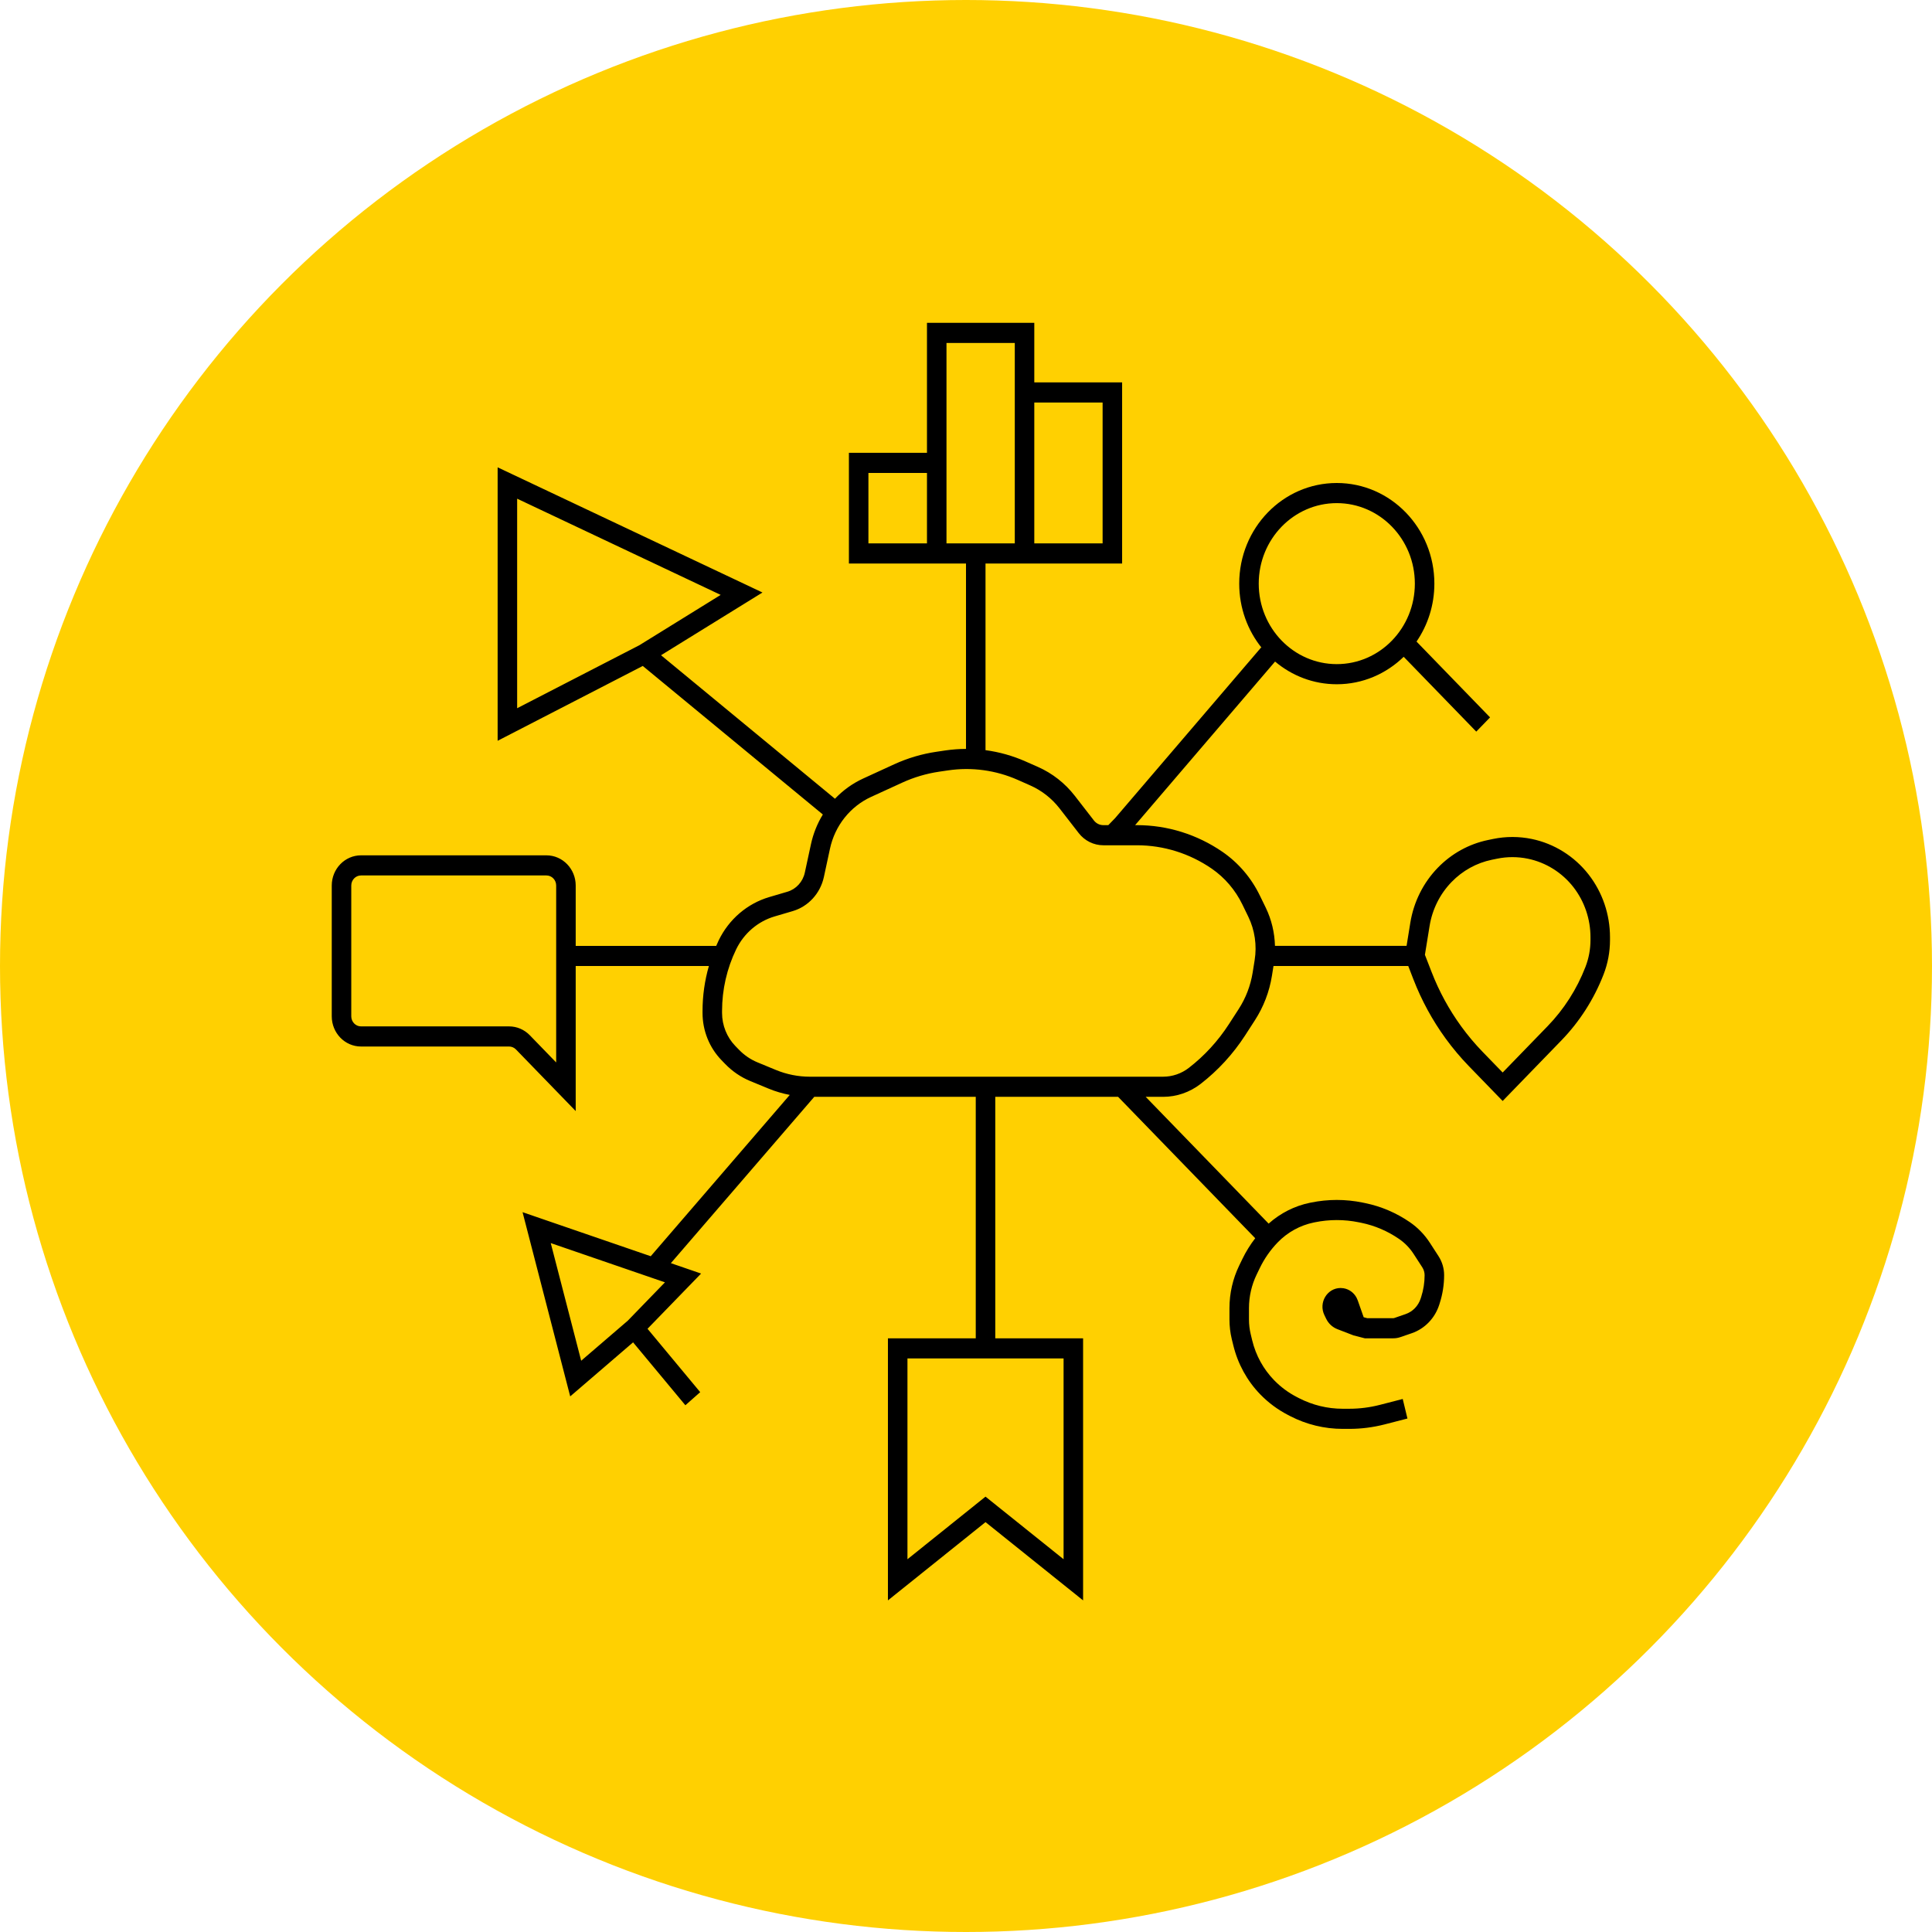 <svg xmlns="http://www.w3.org/2000/svg" width="120" height="120" viewBox="0 0 120 120" fill="none"><circle cx="60" cy="60" r="60" fill="#FFD001"></circle><g clip-path="url(#clip0_163_24)"><path d="M64.242 23.751H69.697V35.001H61.212V46.594C62.062 46.707 62.896 46.94 63.691 47.291L64.471 47.636C65.365 48.031 66.151 48.648 66.759 49.431L67.947 50.964C68.088 51.145 68.301 51.251 68.525 51.251H68.839L69.26 50.817L78.333 40.212L78.37 40.245C77.496 39.162 76.97 37.77 76.97 36.25C76.97 32.798 79.683 30 83.03 30C86.377 30 89.091 32.798 89.091 36.25C89.091 37.59 88.68 38.831 87.983 39.849L92.55 44.558L91.693 45.442L87.186 40.795C86.101 41.85 84.64 42.5 83.03 42.5C81.576 42.5 80.242 41.971 79.197 41.09L70.504 51.251H70.618C72.508 51.251 74.356 51.828 75.929 52.909C76.919 53.59 77.719 54.525 78.251 55.623L78.619 56.379C78.978 57.12 79.168 57.93 79.191 58.75H87.365L87.597 57.316C87.806 56.021 88.403 54.826 89.303 53.898C90.155 53.019 91.241 52.419 92.423 52.175L92.746 52.108C93.534 51.946 94.352 51.947 95.138 52.109C96.529 52.396 97.79 53.182 98.678 54.326C99.534 55.429 100 56.8 100 58.213V58.388C100 59.119 99.865 59.844 99.601 60.524C99.005 62.059 98.113 63.455 96.979 64.624L93.333 68.384L91.23 66.215C90.711 65.68 90.23 65.106 89.789 64.501C88.972 63.377 88.302 62.148 87.796 60.845L87.469 60H79.099L79 60.62C78.841 61.603 78.481 62.54 77.945 63.369L77.339 64.307C76.588 65.468 75.651 66.489 74.568 67.327C73.897 67.845 73.082 68.126 72.244 68.126H71.161L78.797 76.001C79.526 75.35 80.409 74.903 81.359 74.707L81.422 74.695C82.483 74.476 83.577 74.476 84.639 74.695L84.796 74.727C85.787 74.931 86.729 75.334 87.57 75.912C88.062 76.25 88.484 76.686 88.813 77.194L89.351 78.026C89.577 78.375 89.697 78.785 89.697 79.204C89.697 79.799 89.603 80.389 89.421 80.953L89.39 81.051C89.122 81.881 88.49 82.532 87.686 82.809L86.977 83.052C86.837 83.1 86.69 83.125 86.542 83.125H84.774L84.702 83.107L84.062 82.942L84.029 82.928L83.066 82.556C82.763 82.439 82.514 82.208 82.37 81.91L82.261 81.685C81.885 80.91 82.431 80 83.27 80L83.446 80.015C83.79 80.07 84.09 80.287 84.258 80.602L84.331 80.767L84.7 81.816L84.924 81.875H86.542C86.559 81.875 86.577 81.872 86.593 81.867L87.302 81.622C87.745 81.47 88.092 81.112 88.24 80.656L88.272 80.558C88.413 80.121 88.485 79.664 88.485 79.204C88.485 79.032 88.435 78.863 88.343 78.719L87.804 77.887C87.565 77.517 87.257 77.199 86.897 76.952C86.189 76.465 85.395 76.124 84.559 75.952L84.401 75.92C83.496 75.734 82.564 75.734 81.659 75.92L81.597 75.933C80.751 76.107 79.973 76.536 79.363 77.165C78.911 77.632 78.534 78.171 78.248 78.761L78.054 79.163C77.74 79.811 77.576 80.525 77.576 81.249V81.956C77.576 82.266 77.613 82.575 77.686 82.876L77.777 83.254C78.003 84.188 78.472 85.04 79.131 85.72C79.543 86.145 80.019 86.499 80.54 86.768L80.679 86.84C81.522 87.274 82.451 87.5 83.394 87.5H83.81C84.45 87.5 85.088 87.418 85.709 87.258L87.126 86.893L87.419 88.107L86.002 88.472C85.285 88.656 84.549 88.75 83.81 88.75H83.394C82.263 88.75 81.148 88.479 80.137 87.958L79.998 87.885C79.36 87.556 78.778 87.124 78.274 86.604C77.459 85.764 76.881 84.71 76.602 83.557L76.509 83.18C76.412 82.78 76.364 82.368 76.364 81.956V81.249C76.364 80.33 76.571 79.425 76.97 78.603L77.164 78.202C77.386 77.743 77.655 77.31 77.964 76.909L69.447 68.126H61.818V83.126H67.273V99.403L66.295 98.619L61.212 94.542L56.129 98.619L55.151 99.403V83.126H60.606V68.126H50.575L41.669 78.457L42.616 78.783L43.546 79.103L42.853 79.818L40.219 82.533L43.491 86.469L43.03 86.876L42.57 87.283L39.322 83.375L36.146 86.106L35.417 86.732L35.172 85.787L32.747 76.412L32.457 75.29L33.525 75.658L40.418 78.027L49.054 68.007C48.606 67.921 48.165 67.793 47.74 67.617L46.604 67.148C46.021 66.908 45.49 66.547 45.046 66.089L44.815 65.851C44.06 65.072 43.636 64.016 43.636 62.915V62.797C43.636 61.847 43.77 60.905 44.03 60.001H35.758V69.01L32.048 65.184C31.934 65.067 31.78 65.001 31.619 65.001H22.424C21.42 65.001 20.607 64.161 20.606 63.126V55.001C20.606 53.966 21.42 53.126 22.424 53.126H33.939C34.943 53.126 35.758 53.966 35.758 55.001V58.751H44.485C44.536 58.636 44.586 58.518 44.641 58.404C45.276 57.096 46.415 56.121 47.779 55.719L48.903 55.388C49.449 55.227 49.866 54.77 49.989 54.198L50.368 52.445C50.511 51.779 50.764 51.152 51.108 50.59L39.924 41.364L31.786 45.56L30.909 46.012V29.027L31.767 29.432L46.313 36.307L47.358 36.802L46.372 37.412L41.058 40.698L51.861 49.611C52.356 49.09 52.947 48.661 53.61 48.357L55.544 47.469C56.378 47.088 57.259 46.827 58.162 46.694L58.713 46.612C59.141 46.55 59.571 46.517 60 46.516V35.001H52.727V28.126H57.576V20.05H64.242V23.751ZM56.364 96.847L60.84 93.257L61.212 92.959L61.584 93.257L66.061 96.847V84.376H56.364V96.847ZM36.098 84.518L38.991 82.032L41.302 79.648L40.414 79.343L34.208 77.21L36.098 84.518ZM63.214 48.44C61.851 47.837 60.353 47.634 58.885 47.85L58.333 47.931C57.541 48.048 56.768 48.277 56.037 48.612L54.103 49.498C52.806 50.093 51.858 51.287 51.551 52.716L51.173 54.47C50.953 55.489 50.209 56.304 49.235 56.591L48.113 56.921C47.075 57.227 46.208 57.968 45.725 58.964C45.149 60.153 44.848 61.467 44.848 62.797V62.915C44.849 63.684 45.145 64.423 45.672 64.967L45.903 65.205C46.231 65.543 46.624 65.81 47.055 65.987L48.19 66.456C48.862 66.733 49.579 66.876 50.303 66.876H72.244C72.82 66.876 73.38 66.683 73.841 66.327C74.814 65.575 75.656 64.656 76.33 63.613L76.936 62.676C77.377 61.994 77.673 61.222 77.804 60.414L77.928 59.64C78.077 58.719 77.939 57.773 77.534 56.938L77.167 56.182C76.73 55.279 76.071 54.509 75.257 53.949C73.883 53.005 72.269 52.501 70.618 52.501H68.525C67.933 52.501 67.372 52.222 67.002 51.746L65.812 50.212C65.329 49.59 64.703 49.1 63.992 48.785L63.214 48.44ZM94.9 53.336C94.269 53.206 93.614 53.205 92.984 53.335L92.661 53.401C91.713 53.596 90.843 54.077 90.16 54.782C89.438 55.525 88.96 56.483 88.793 57.521L88.504 59.305L88.922 60.381C89.388 61.583 90.006 62.716 90.759 63.751C91.165 64.309 91.609 64.838 92.087 65.331L93.333 66.616L96.122 63.74C97.14 62.691 97.941 61.438 98.475 60.06C98.681 59.528 98.788 58.96 98.788 58.388V58.213C98.788 57.084 98.415 55.989 97.732 55.107C97.024 54.195 96.014 53.566 94.9 53.336ZM22.424 54.376C22.089 54.376 21.818 54.656 21.818 55.001V63.126C21.819 63.471 22.09 63.751 22.424 63.751H31.619C32.101 63.751 32.564 63.948 32.905 64.299L34.545 65.991V55.001C34.545 54.656 34.274 54.376 33.939 54.376H22.424ZM32.121 43.989L39.712 40.076L44.763 36.95L32.121 30.974V43.989ZM83.03 31.25C80.353 31.25 78.182 33.489 78.182 36.25C78.182 39.011 80.353 41.25 83.03 41.25C85.708 41.25 87.879 39.011 87.879 36.25C87.879 33.489 85.708 31.25 83.03 31.25ZM53.939 33.751H57.576V29.376H53.939V33.751ZM58.788 33.751H63.03V21.301H58.788V33.751ZM64.242 33.751H68.485V25.001H64.242V33.751Z" fill="black"></path></g><defs><clipPath id="clip0_163_24"><rect width="80" height="80" fill="white" transform="translate(20 20)"></rect></clipPath></defs></svg>